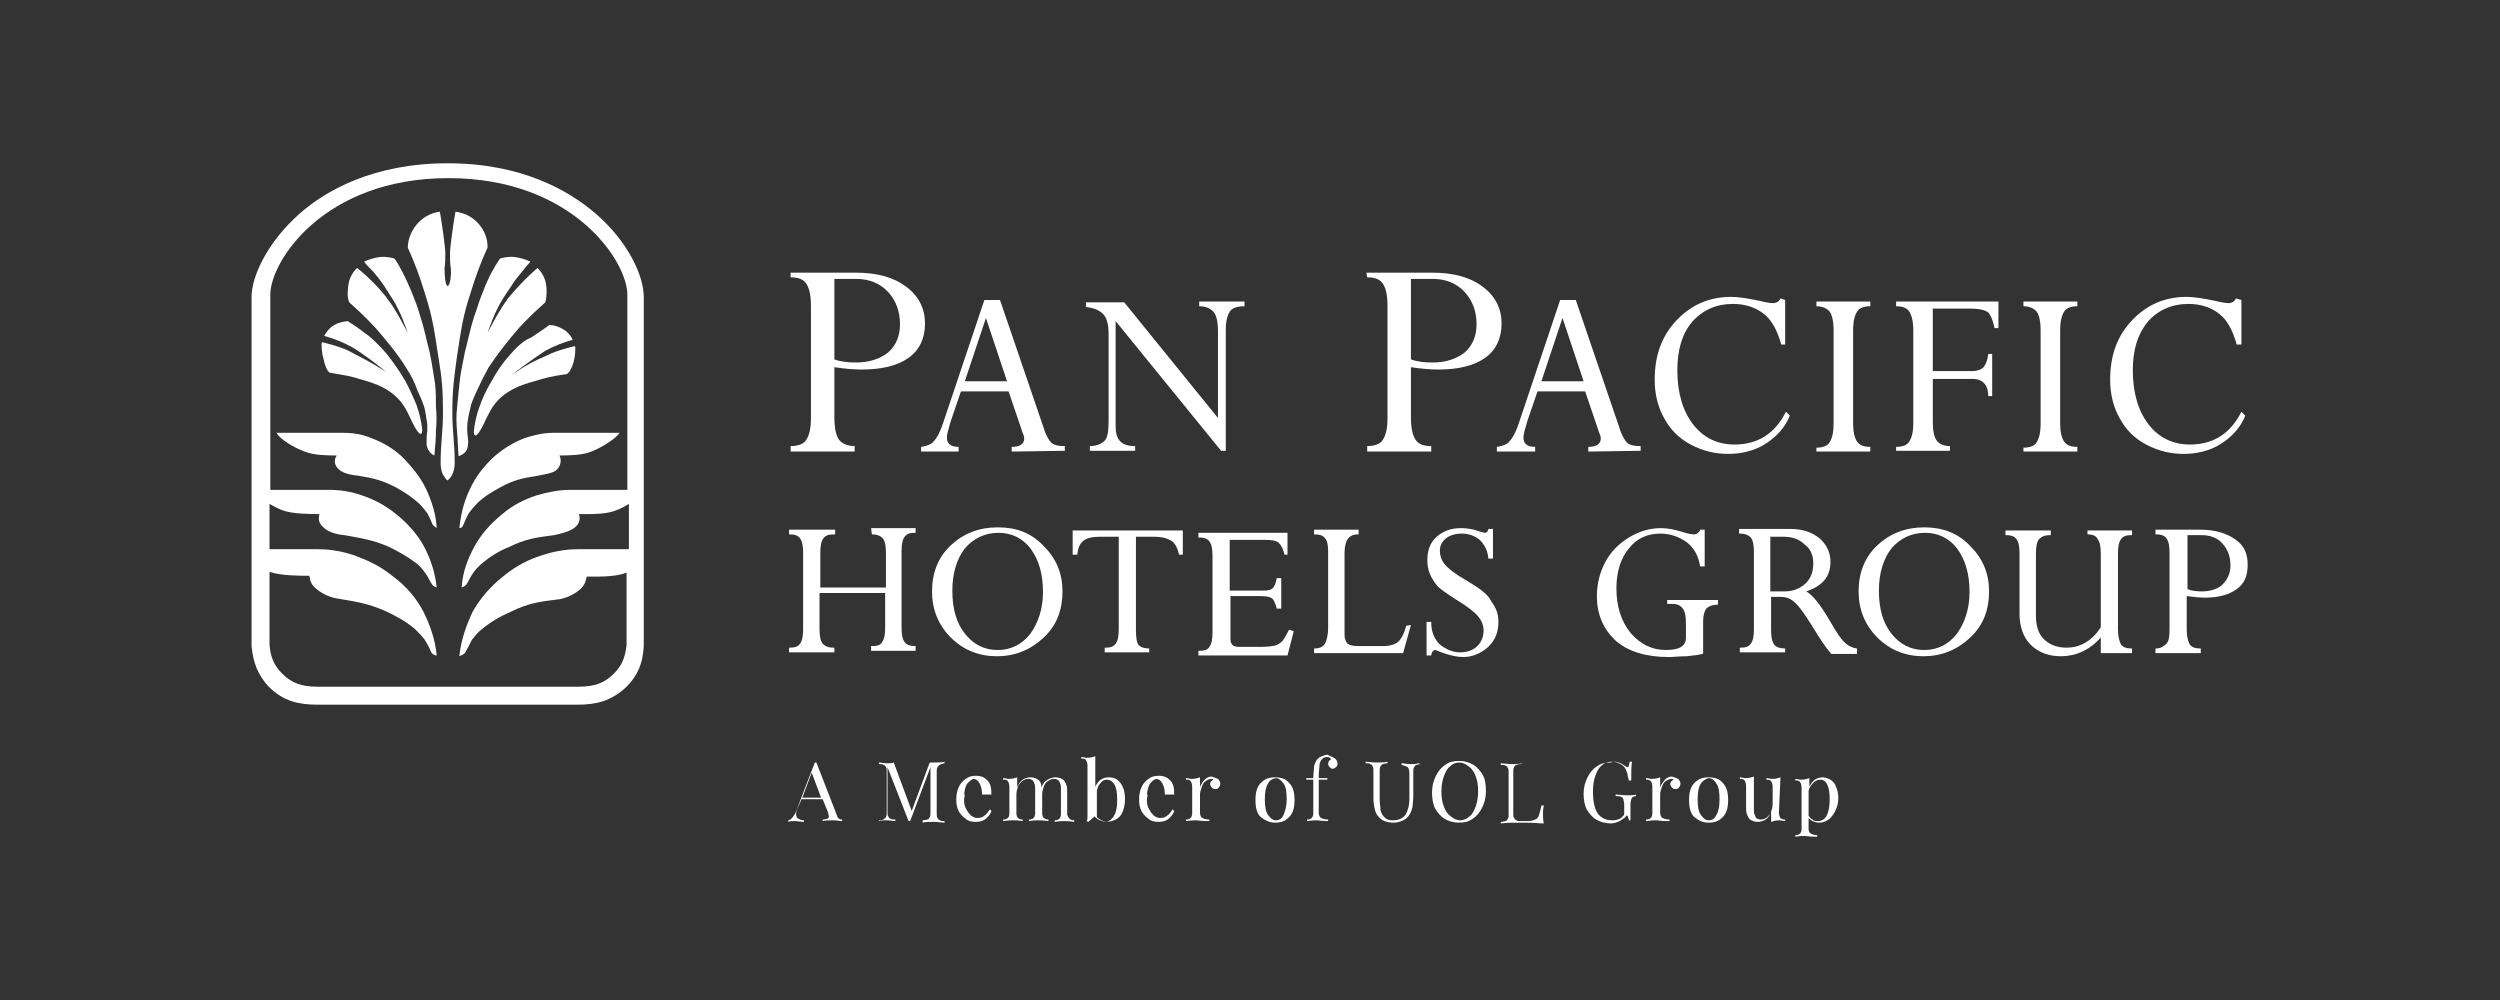 <?xml version="1.0" encoding="utf-8"?>
<!-- Generator: Adobe Illustrator 26.3.1, SVG Export Plug-In . SVG Version: 6.00 Build 0)  -->
<svg version="1.1" id="Master" xmlns="http://www.w3.org/2000/svg" xmlns:xlink="http://www.w3.org/1999/xlink" x="0px" y="0px"
	 viewBox="0 0 320 128" style="enable-background:new 0 0 320 128;" xml:space="preserve">
<rect x="0" y="0" width="320" height="128" fill="#333333" stroke="none"/>
<style type="text/css">
	.st0{fill:#FFFFFF;}
	.st1{fill:none;}
</style>
<g>
	<g>
		<g>
			<path class="st0" d="M60.2,37.6c0.7-2.3,1.3-3.9,2.2-5.9c0.1-2-1.5-4.3-4.1-4.6c-0.2,1-0.7,4.5-0.7,5.3c0,0.5,0,1.5,0.1,1.9
				c0.1,0.9-0.1,2.3-0.4,2.3c-0.3,0-0.4-1.4-0.4-2.3c0.1-0.4,0.1-1.4,0.1-1.9c0-0.8-0.5-4.3-0.7-5.3c-2.5,0.3-4.1,2.6-4.1,4.6
				c0.9,2,1.5,3.6,2.2,5.9c1,3.1,1.2,4.8,1.7,8c0.5,3,0.6,4.4,0.6,7.2c0,2.5-0.3,3.9-0.3,6.5c0,0.5,0.1,1.2,0.4,1.6
				c0.2,0.3,0.3,0.5,0.5,0.6c0.2-0.2,0.4-0.4,0.5-0.6c0.3-0.5,0.4-1.1,0.4-1.6c0-2.7-0.3-4-0.3-6.5c0-2.9,0.2-4.3,0.6-7.2
				C59,42.4,59.2,40.6,60.2,37.6z"/>
			<path class="st0" d="M59.3,67.2c0.2-0.4,0.4-1,0.7-1.5c0.3-0.4,0.7-0.9,1-1.2c0.9-0.9,1.9-1.5,3-2.1c1.8-1,2.9-1.2,4.8-1.5
				c0.9-0.2,2-0.3,2.5-0.8s0.6-1.3,0.3-1.8c1,0,2.9,0,4.1-0.5c1.3-0.5,3.2-1.7,3.6-2.4h-8.5c-1.3,0-2.5,0.3-3.7,0.7
				c-1.3,0.5-2.5,1.2-3.8,2.3c-1.4,1.3-2.4,2.6-3.1,4.1c-0.7,1.4-1.2,3.1-1.4,5.1C59,67.6,59.2,67.5,59.3,67.2z"/>
			<path class="st0" d="M51.4,58.4c-1.2-1.1-2.5-1.8-3.8-2.3c-1.2-0.5-2.3-0.7-3.7-0.7h-8.5c0.4,0.8,2.2,1.9,3.6,2.4
				c1.2,0.5,3.1,0.5,4.1,0.5c-0.4,0.6-0.3,1.3,0.3,1.8c0.5,0.5,1.6,0.7,2.5,0.8c1.9,0.3,3.1,0.6,4.8,1.5c1.1,0.6,2,1.2,3,2.1
				c0.3,0.3,0.7,0.8,1,1.2c0.3,0.5,0.5,1.1,0.7,1.5c0.2,0.2,0.4,0.3,0.5,0.4c-0.1-1.9-0.7-3.6-1.4-5.1
				C53.8,61.1,52.8,59.8,51.4,58.4z"/>
			<path class="st0" d="M55.7,49.2c-0.2-1.3-0.4-2.6-0.7-4.1c-0.4-1.5-0.7-3.1-1.2-4.6c-0.3-1.1-0.7-2.1-1.1-3.1
				c-0.8-1.9-1.5-3.3-2.2-4.3c-0.3-0.1-1.1-0.3-1.9-0.2c-0.7,0.1-1.4,0.3-2,0.6c0.4,0.5,0.8,0.9,1.2,1.3c0.5,0.6,0.9,1.1,1.1,1.4
				c0.3,0.4,0.9,1.4,1.3,2c1.1,1.7,1.8,3.9,2,4.4c-0.7-1.3-1.7-3.2-2.5-4.2c-0.1-0.1-0.2-0.2-0.2-0.3c-1.9-2.4-3.8-3.8-3.8-3.8
				s-0.9,0.8-1.1,2.1c-0.1,0.8-0.2,1.6,0.1,2.3c0.9,0.8,2,1.8,3.3,3.2c1.4,1.6,2.9,3.4,4,5.2c0.6,0.9,1.1,1.9,1.4,2.8
				c0.3,0.7,0.6,1.3,0.8,1.9c0.2,0.5,0.3,1.2,0.4,1.9c0.1,0.4,0.1,1,0.1,1.4c-0.1,0.6-0.1,1.3-0.1,1.8c0.1,0.7,0.5,1.2,1,1.4
				c0.1-1.1,0.2-2.1,0.2-3.2c0.1-1,0.1-2.1,0-3C55.8,51.2,55.8,50.2,55.7,49.2z"/>
			<path class="st0" d="M59.9,56.9c0.1-0.5-0.1-1.3-0.1-1.8c0-0.4,0-1,0.1-1.4c0.1-0.7,0.3-1.4,0.4-1.9c0.2-0.6,0.5-1.3,0.8-1.9
				c0.4-0.9,0.9-1.9,1.4-2.8c1.1-1.7,2.6-3.6,4-5.2c1.3-1.4,2.3-2.3,3.3-3.2c0.2-0.7,0.2-1.6,0.1-2.3c-0.2-1.3-1.1-2.1-1.1-2.1
				s-1.8,1.5-3.7,3.8c-0.1,0.1-0.2,0.2-0.2,0.3c-0.8,1-1.8,2.9-2.5,4.2c0.2-0.5,0.9-2.7,2-4.4c0.4-0.7,1.1-1.6,1.3-2
				c0.2-0.3,0.6-0.8,1.1-1.4c0.4-0.5,0.7-0.9,1.1-1.3c-0.6-0.3-1.3-0.5-2-0.6c-0.8-0.1-1.6,0.1-1.9,0.2c-0.7,1-1.5,2.4-2.2,4.3
				c-0.4,0.9-0.7,2-1.1,3.1c-0.5,1.5-0.8,3.1-1.2,4.6c-0.3,1.5-0.6,2.9-0.7,4.1c-0.1,1-0.2,2-0.3,3c-0.1,0.9-0.1,2,0,3
				s0.1,2,0.2,3.2C59.5,58.1,59.9,57.6,59.9,56.9z"/>
			<path class="st0" d="M42.2,47.7c1,0.2,2,0.3,3.1,0.6s2.4,0.7,3.1,1c1.8,0.8,2.8,1.8,3.5,3c0.3,0.5,0.7,1.4,0.8,1.6
				c0,0,1,2.2,1.3,1.5c0,0,0.1-0.3,0-0.8l0,0c-0.1-0.7-0.3-1.7-0.7-2.8c-0.4-0.9-0.8-1.9-1.4-3c-0.8-1.4-1.7-2.6-2.4-3.5
				c-0.7-0.8-1.7-1.9-2.7-2.6c-0.9-0.7-1.8-1.3-2.3-1.6c-0.7,0.1-1.2,0.2-1.7,0.5c-0.6,0.3-1.1,1-1.3,1.4c1.1,0.3,2.2,0.7,3.5,1.4
				c1.4,0.8,3.6,2.5,4.4,3.2c-2-1.3-3.1-1.8-4.6-2.6c-1.3-0.7-3.6-1.2-3.6-1.2c-0.1,0.3,0,1.5,0.2,2.1
				C41.6,46.9,41.9,47.5,42.2,47.7z"/>
			<path class="st0" d="M65.2,45.5c-0.8,0.9-1.6,2-2.4,3.5c-0.6,1-1.1,2.1-1.4,3c-0.4,1-0.6,2.1-0.7,2.8l0,0c-0.1,0.6,0,0.8,0,0.8
				c0.3,0.7,1.3-1.5,1.3-1.5c0.1-0.3,0.6-1.2,0.8-1.6c0.7-1.2,1.7-2.2,3.5-3c0.7-0.3,2-0.7,3.1-1s2.2-0.5,3.1-0.6
				c0.4-0.2,0.7-0.8,0.9-1.5c0.2-0.6,0.3-1.8,0.2-2.1c0,0-2.3,0.5-3.6,1.2c-1.6,0.7-2.7,1.2-4.6,2.6c0.8-0.7,3-2.3,4.4-3.2
				c1.3-0.7,2.4-1.1,3.5-1.4c-0.2-0.5-0.7-1.1-1.3-1.4c-0.5-0.3-1.1-0.5-1.7-0.5c-0.5,0.4-1.4,1-2.3,1.6
				C66.9,43.6,65.9,44.7,65.2,45.5z"/>
			<path class="st0" d="M76.2,27.3c-3.4-2.9-9.4-6.4-18.9-6.4s-15.6,3.5-18.9,6.4c-4.2,3.7-6.2,8.1-6.2,10.7v44.6v0.1
				c0.2,2.1,0.8,3.7,2.2,5.2c1.9,1.9,3.9,2.3,6.3,2.3h33.2c2.3,0,4.3-0.4,6.3-2.3c1.4-1.4,2.1-3,2.2-5.2v-0.1V38
				C82.4,35.4,80.5,31,76.2,27.3z M78.6,86.2c-1.2,1.2-2.4,1.7-4.6,1.7H40.7c-2.2,0-3.4-0.5-4.6-1.7c-1-1-1.5-2.1-1.6-3.7v-9.3
				c1.5,0.5,3.9,0.5,5.1,0.5c0.1,0.6,0.2,1.1,0.8,1.6c0.7,0.6,1.6,1.1,2.7,1.3c2.4,0.4,3.9,0.6,6.2,1.6c1.3,0.6,2.6,1.3,3.8,2.3
				c0.4,0.4,0.9,0.9,1.2,1.3c0.4,0.6,0.7,1.2,0.9,1.7c0.2,0.3,0.5,0.4,0.7,0.4c-0.2-2.1-0.9-4-1.7-5.6c-0.9-1.7-2.1-3.2-4-4.6
				c-1.6-1.3-3.2-2-4.8-2.6c-1.5-0.5-3-0.8-4.7-0.8h-6.2v-5.8c0.5,0.3,1.1,0.6,1.6,0.8c1.3,0.5,3.7,0.5,4.8,0.5
				c-0.2,0.6-0.1,1.2,0.5,1.7c0.6,0.6,1.6,0.9,2.7,1c2.2,0.4,3.6,0.6,5.7,1.5c1.2,0.6,2.3,1.2,3.5,2.1c0.4,0.3,0.8,0.8,1.1,1.2
				c0.4,0.5,0.6,1.1,0.9,1.5c0.2,0.3,0.4,0.3,0.6,0.4c-0.2-1.9-0.8-3.7-1.6-5.2s-2-2.9-3.6-4.2c-1.5-1.2-2.9-1.9-4.4-2.4
				c-1.4-0.5-2.8-0.7-4.3-0.7h-7.4v-25c0-4.2,6.8-14.9,22.8-14.9s22.9,10.7,22.9,14.9v25H73c-1.5,0-2.9,0.3-4.3,0.7
				c-1.5,0.5-3,1.2-4.4,2.4c-1.6,1.3-2.8,2.7-3.6,4.2s-1.5,3.2-1.6,5.2c0.2-0.1,0.5-0.2,0.6-0.4c0.3-0.4,0.5-1,0.9-1.5
				c0.3-0.5,0.8-0.9,1.1-1.2c1.1-0.9,2.2-1.6,3.5-2.1c2-1,3.4-1.2,5.7-1.5c1-0.2,2.1-0.5,2.7-1s0.7-1.1,0.5-1.7
				c1.1,0,3.5,0.1,4.8-0.5c0.6-0.2,1.1-0.5,1.6-0.8v5.8H74c-1.7,0-3.2,0.3-4.7,0.8c-1.6,0.5-3.2,1.3-4.8,2.6c-1.8,1.4-3.1,3-4,4.6
				C59.7,80,59,81.9,58.8,84c0.2-0.1,0.5-0.2,0.7-0.4c0.3-0.5,0.6-1.1,0.9-1.7c0.4-0.5,0.8-1,1.2-1.3c1.2-1,2.4-1.7,3.8-2.3
				c2.2-1.1,3.7-1.3,6.2-1.6c1.1-0.2,2-0.7,2.7-1.3c0.6-0.6,0.7-1.1,0.8-1.6c1.2,0,3.6,0.1,5.1-0.5v9.3C80,84.2,79.6,85.2,78.6,86.2
				z"/>
		</g>
		<g>
			<g>
				<path class="st0" d="M101.1,34.9h8.4c2.8,0,4.9,0.6,6.5,1.8s2.4,2.8,2.4,4.7s-0.7,3.4-2.1,4.4s-3.4,1.5-6,1.5
					c-1,0-2.2-0.1-3.5-0.3v6.4c0,1.4,0.2,2.3,0.6,2.9c0.4,0.5,1.1,0.8,2,0.8v0.7h-8.2v-0.7c1,0,1.7-0.3,2-0.8
					c0.4-0.6,0.6-1.5,0.6-2.8V39.2c0-1.4-0.2-2.3-0.6-2.9c-0.4-0.6-1.1-0.8-2-0.8v-0.6H101.1z M109.6,35.7h-2.8V46
					c0.8,0.3,1.7,0.4,2.8,0.4c1.7,0,3.1-0.5,4.1-1.3c1-0.9,1.5-2.1,1.5-3.6c0-1.6-0.5-3-1.5-4.1C112.7,36.3,111.3,35.7,109.6,35.7"
					/>
				<path class="st0" d="M129.5,57.8v-0.6c1.1,0,1.6-0.4,1.6-1.1c0-0.2-0.1-0.5-0.2-0.7l-1.8-5.3H123l-1.3,3.8
					c-0.3,1-0.5,1.7-0.5,2.1c0,0.8,0.5,1.2,1.5,1.2v0.6h-4.8v-0.6c0.7-0.1,1.3-0.3,1.6-0.7c0.4-0.4,0.8-1.1,1.2-2.3l5.3-15.8h2
					l5.6,16.4c0.3,1,0.7,1.6,1,1.9c0.4,0.3,0.9,0.4,1.7,0.4v0.6L129.5,57.8L129.5,57.8z M123.5,48.8h5.4l-2.7-8.1L123.5,48.8z"/>
				<path class="st0" d="M153.5,39.2v-0.6h5.8v0.6c-0.9,0-1.6,0.2-1.9,0.7s-0.5,1.2-0.5,2.3v15.5h-0.6l-13.5-16.6v13.4
					c0,1,0.2,1.6,0.6,2c0.4,0.4,1,0.6,1.9,0.6v0.6h-5.8v-0.6c0.9,0,1.5-0.3,1.9-0.7s0.5-1.3,0.5-2.6v-11c0-1.2-0.2-2.1-0.7-2.6
					s-1.2-0.8-2.2-0.9v-0.6h4.9l12,14.8V42.4c0-1.2-0.2-2-0.5-2.4C155,39.5,154.4,39.2,153.5,39.2"/>
				<path class="st0" d="M174.9,34.9h8.4c2.8,0,4.9,0.6,6.5,1.8s2.4,2.8,2.4,4.7s-0.7,3.4-2.1,4.4s-3.4,1.5-6,1.5
					c-1,0-2.2-0.1-3.5-0.3v6.4c0,1.4,0.2,2.3,0.6,2.9s1.1,0.8,2,0.8v0.7H175v-0.7c1,0,1.7-0.3,2-0.8c0.4-0.6,0.6-1.5,0.6-2.8V39.2
					c0-1.4-0.2-2.3-0.6-2.9c-0.4-0.6-1.1-0.8-2-0.8L174.9,34.9L174.9,34.9z M183.4,35.7h-2.8V46c0.8,0.3,1.7,0.4,2.8,0.4
					c1.7,0,3.1-0.5,4.1-1.3c1-0.9,1.5-2.1,1.5-3.6c0-1.6-0.5-3-1.5-4.1C186.5,36.3,185.1,35.7,183.4,35.7"/>
				<path class="st0" d="M203.3,57.8v-0.6c1.1,0,1.6-0.4,1.6-1.1c0-0.2-0.1-0.5-0.2-0.7l-1.8-5.3h-6.1l-1.3,3.8
					c-0.3,1-0.5,1.7-0.5,2.1c0,0.8,0.5,1.2,1.5,1.2v0.6h-4.9v-0.6c0.7-0.1,1.3-0.3,1.6-0.7c0.4-0.4,0.8-1.1,1.2-2.3l5.3-15.8h2
					l5.6,16.4c0.3,1,0.7,1.6,1,1.9c0.4,0.3,0.9,0.4,1.7,0.4v0.6L203.3,57.8L203.3,57.8z M197.3,48.8h5.4l-2.7-8.1L197.3,48.8z"/>
				<path class="st0" d="M228.5,38.4v5.7H228c-0.5-1.8-1.2-3.1-2.2-3.9c-1-0.8-2.3-1.3-4-1.3c-2.1,0-3.9,0.8-5.2,2.3
					s-1.9,3.6-1.9,6.2c0,2.9,0.7,5.2,2,6.9s3.1,2.6,5.3,2.6c3,0,5.2-1.4,6.6-4.2l0.5,0.5c-0.6,1.5-1.7,2.7-3.1,3.6
					c-1.4,0.9-3.1,1.3-4.8,1.3s-3.3-0.4-4.8-1.2s-2.6-1.9-3.4-3.4c-0.8-1.4-1.2-3.1-1.2-4.9c0-3.1,0.9-5.6,2.8-7.6c1.9-2,4.2-3,7-3
					c1,0,2.1,0.2,3.6,0.5c0.8,0.2,1.4,0.3,1.7,0.3c0.5,0,0.8-0.2,1-0.6L228.5,38.4L228.5,38.4z"/>
				<path class="st0" d="M239.4,38.6v0.6c-0.8,0-1.4,0.2-1.7,0.7s-0.5,1.2-0.5,2.4v11.9c0,1.1,0.2,1.9,0.5,2.3
					c0.3,0.5,0.9,0.7,1.7,0.7v0.6h-6.9v-0.5c0.8,0,1.4-0.2,1.7-0.7s0.5-1.2,0.5-2.4V42.3c0-1.2-0.2-2-0.5-2.4s-0.9-0.7-1.7-0.7v-0.6
					H239.4L239.4,38.6z"/>
				<path class="st0" d="M252.5,48.5h-5.1v5.6c0,1.1,0.2,1.9,0.5,2.3c0.3,0.4,0.9,0.7,1.7,0.7v0.6h-6.9v-0.5c0.8,0,1.4-0.2,1.7-0.7
					s0.5-1.2,0.5-2.3V42.3c0-1.2-0.2-1.9-0.5-2.4s-0.9-0.7-1.7-0.7v-0.6h13.1V42h-0.5c-0.2-1-0.5-1.7-0.8-2
					c-0.4-0.3-1.1-0.5-2.3-0.5h-4.8v8h5c0.7,0,1.2-0.2,1.5-0.5c0.3-0.4,0.5-0.9,0.6-1.7h0.5v5.4h-0.5
					C254.5,49.3,253.8,48.5,252.5,48.5"/>
				<path class="st0" d="M265.9,38.6v0.6c-0.8,0-1.4,0.2-1.7,0.7c-0.3,0.5-0.5,1.2-0.5,2.4v11.9c0,1.1,0.2,1.9,0.5,2.3
					c0.3,0.5,0.9,0.7,1.7,0.7v0.6H259v-0.5c0.8,0,1.4-0.2,1.7-0.7c0.3-0.5,0.5-1.2,0.5-2.4V42.3c0-1.2-0.2-2-0.5-2.4
					s-0.9-0.7-1.7-0.7v-0.6H265.9L265.9,38.6z"/>
				<path class="st0" d="M286.9,38.4v5.7h-0.6c-0.5-1.8-1.2-3.1-2.2-3.9s-2.3-1.3-4-1.3c-2.1,0-3.9,0.8-5.2,2.3
					c-1.3,1.6-1.9,3.6-1.9,6.2c0,2.9,0.7,5.2,2,6.9s3.1,2.6,5.3,2.6c3,0,5.2-1.4,6.6-4.2l0.5,0.5c-0.6,1.5-1.7,2.7-3.1,3.6
					s-3.1,1.3-4.8,1.3c-1.7,0-3.3-0.4-4.8-1.2s-2.6-1.9-3.4-3.4c-0.8-1.4-1.2-3.1-1.2-4.9c0-3.1,0.9-5.6,2.8-7.6s4.2-3,7-3
					c1,0,2.1,0.2,3.6,0.5c0.8,0.2,1.4,0.3,1.7,0.3c0.5,0,0.8-0.2,1-0.6L286.9,38.4L286.9,38.4z"/>
			</g>
			<g>
				<path class="st0" d="M111.6,68.4L111.6,68.4c0.7,0,1.1,0.2,1.4,0.5c0.3,0.4,0.4,1,0.4,1.9v4.4H105v-4.4c0-0.9,0.1-1.5,0.4-1.9
					s0.7-0.5,1.4-0.5h0.1v-0.6H101v0.6h0.1c0.7,0,1.1,0.2,1.3,0.5c0.3,0.4,0.4,1,0.4,1.9v9.7c0,0.9-0.1,1.5-0.4,1.9
					s-0.7,0.5-1.3,0.5H101v0.6h5.8v-0.6h-0.1c-0.7,0-1.1-0.2-1.4-0.5c-0.3-0.4-0.4-1-0.4-1.9v-4.6h8.4v4.4c0,0.9-0.1,1.5-0.4,1.9
					c-0.2,0.4-0.7,0.5-1.3,0.5h-0.1v0.6h5.7v-0.6h-0.1c-0.6,0-1.1-0.2-1.3-0.5c-0.3-0.4-0.4-1-0.4-1.9v-9.7c0-0.9,0.1-1.5,0.4-1.9
					s0.7-0.5,1.3-0.5h0.1v-0.6h-5.7L111.6,68.4L111.6,68.4z"/>
				<path class="st0" d="M127.7,67.5c-2.4,0-4.4,0.8-6,2.3s-2.4,3.5-2.4,5.9c0,2.3,0.8,4.3,2.4,5.9s3.6,2.4,5.9,2.4
					c2.3,0,4.3-0.8,6-2.4s2.4-3.6,2.4-5.9s-0.8-4.2-2.4-5.8C132,68.2,130.1,67.5,127.7,67.5z M133.5,75.8c0,2.1-0.6,3.9-1.6,5.3
					c-1.1,1.4-2.5,2.1-4.2,2.1s-3.1-0.7-4.2-2.1s-1.6-3.2-1.6-5.5s0.6-4.1,1.6-5.4c1.1-1.3,2.6-2,4.3-2c1.7,0,3.1,0.7,4.1,2
					C133,71.7,133.5,73.5,133.5,75.8z"/>
				<path class="st0" d="M137.3,71h0.6v-0.1c0.1-0.8,0.3-1.3,0.8-1.7c0.5-0.4,1.3-0.5,2.3-0.5h2.2v11.8c0,0.9-0.1,1.5-0.4,1.9
					s-0.7,0.5-1.3,0.5h-0.1v0.6h5.7V83H147c-0.6,0-1.1-0.2-1.3-0.5s-0.3-0.9-0.3-1.8v-12h2.3c1,0,1.7,0.2,2.2,0.5s0.8,0.9,1,1.7V71
					h0.5v-3.1h-14.1L137.3,71L137.3,71z"/>
				<path class="st0" d="M165,80.6c-0.3,0.6-0.6,1.1-0.8,1.4c-0.3,0.3-0.6,0.5-0.9,0.6s-1,0.2-2,0.2h-2.7c-0.4,0-0.7-0.1-0.8-0.2
					c-0.2-0.2-0.3-0.4-0.3-0.8v-5.5h3.8c0.8,0,1.3,0.1,1.5,0.3c0.3,0.2,0.4,0.6,0.6,1.2v0.1h0.6V74h-0.6v0.1c-0.1,0.6-0.3,1-0.5,1.2
					s-0.6,0.3-1.2,0.3h-4.3v-6.5h4.4c1,0,1.6,0.1,1.9,0.4c0.3,0.3,0.5,0.7,0.7,1.4V71h0.4v-2.8h-11.4v0.6h0.1c0.7,0,1.1,0.2,1.3,0.5
					c0.3,0.4,0.4,1,0.4,1.9v9.7c0,0.9-0.1,1.5-0.4,1.9c-0.2,0.4-0.7,0.5-1.3,0.5h-0.1v0.6h11.4l0.8-3.1L165,80.6L165,80.6z"/>
				<path class="st0" d="M180,80.1c-0.3,1.1-0.7,1.8-1.1,2.1c-0.4,0.3-1,0.5-1.9,0.5h-3.1c-0.7,0-1.1-0.1-1.4-0.3
					c-0.2-0.2-0.4-0.6-0.4-1.1V70.8c0-0.9,0.2-1.5,0.4-1.8c0.3-0.4,0.7-0.6,1.3-0.6h0.1v-0.6h-5.7v0.6h0.1c0.7,0,1.1,0.2,1.3,0.5
					c0.3,0.3,0.4,0.9,0.4,1.7v9.8c0,0.9-0.2,1.6-0.4,2c-0.3,0.4-0.7,0.6-1.3,0.6h-0.1v0.6h11.4l1-3.6L180,80.1L180,80.1z"/>
				<path class="st0" d="M187.7,74.3c-1.4-0.8-2.3-1.5-2.8-2.1c-0.4-0.5-0.6-1.1-0.6-1.7c0-0.7,0.3-1.2,0.8-1.6s1.2-0.6,2-0.6
					c0.9,0,1.7,0.3,2.3,0.8c0.6,0.6,1,1.3,1.1,2.3v0.1h0.6v-3.8h-0.6v0.1c-0.1,0.2-0.1,0.3-0.2,0.3c-0.1,0.1-0.1,0.1-0.2,0.1
					c-0.2,0-0.4-0.1-0.8-0.2c-0.8-0.3-1.6-0.4-2.3-0.4c-1.3,0-2.3,0.4-3.1,1.1s-1.2,1.7-1.2,3c0,0.6,0.1,1.2,0.3,1.7s0.5,1,0.9,1.5
					s1.2,1,2.4,1.8c1.5,0.9,2.4,1.6,2.9,2.2s0.7,1.2,0.7,1.8c0,0.8-0.3,1.5-0.8,2s-1.3,0.8-2.2,0.8c-1,0-1.8-0.4-2.6-1
					c-0.7-0.7-1.1-1.6-1.1-2.8v-0.1h-0.6v4.3h0.6v-0.1c0.1-0.4,0.3-0.6,0.5-0.6c0.1,0,0.3,0.1,0.8,0.3c1.1,0.4,2,0.6,2.8,0.6
					c1.2,0,2.3-0.5,3.2-1.3c0.9-0.9,1.3-1.9,1.3-3.2c0-1-0.3-1.8-0.9-2.6C190.5,76.1,189.4,75.3,187.7,74.3z"/>
				<path class="st0" d="M213.4,77.3h0.7c0.6,0,1,0.2,1.3,0.6s0.4,1,0.4,2v1.7c0,1.1-0.8,1.6-2.6,1.6s-3.3-0.8-4.5-2.2
					c-1.2-1.5-1.8-3.4-1.8-5.7c0-2,0.5-3.8,1.6-5.1c1-1.3,2.4-1.9,4-1.9c1.3,0,2.4,0.4,3.4,1.1c1,0.8,1.5,1.8,1.7,3v0.1h0.6v-4.7
					h-0.6v0.1c-0.2,0.3-0.4,0.5-0.8,0.5c-0.3,0-0.8-0.1-1.4-0.3c-1-0.3-1.9-0.5-2.8-0.5c-1.4,0-2.8,0.4-4.1,1.2
					c-1.3,0.8-2.3,1.8-3,3.1c-0.7,1.3-1.1,2.8-1.1,4.4c0,2.3,0.8,4.2,2.4,5.7c1.6,1.4,3.9,2.1,6.8,2.1c0.6,0,1.3-0.1,2.3-0.1
					c1-0.1,1.7-0.2,2-0.3h0.1v-4.2c0-0.8,0.2-1.3,0.4-1.6c0.3-0.3,0.8-0.5,1.4-0.5h0.1v-0.6h-6.5L213.4,77.3L213.4,77.3z"/>
				<path class="st0" d="M236.2,82.3c-0.5-0.4-1.1-1.3-1.9-2.7c-0.7-1.2-1.3-2.1-1.8-2.7c-0.4-0.5-0.8-0.9-1.3-1.2
					c2.1-0.7,3.1-1.9,3.1-3.8c0-1.2-0.5-2.2-1.4-3c-1-0.8-2.2-1.2-3.8-1.2h-6.5v0.6h0.1c0.7,0,1.1,0.2,1.4,0.5
					c0.3,0.4,0.4,1,0.4,1.9v9.8c0,0.9-0.1,1.5-0.4,1.9c-0.3,0.4-0.7,0.5-1.3,0.5h-0.1v0.6h5.8V83h-0.1c-0.6,0-1.1-0.2-1.3-0.5
					c-0.3-0.4-0.4-1-0.4-1.9v-4.2h1.2c0.7,0,1.3,0.2,1.8,0.7c0.6,0.5,1.3,1.5,2.3,3.1c0.9,1.5,1.7,2.7,2.4,3.5l0,0h3.3V83h-0.1
					C237.1,82.9,236.6,82.7,236.2,82.3z M232.1,72.1c0,1.1-0.3,1.9-1,2.6c-0.7,0.6-1.5,1-2.7,1h-1.8v-7h1.6c1.2,0,2.1,0.3,2.8,1
					C231.7,70.2,232.1,71,232.1,72.1z"/>
				<path class="st0" d="M246.3,67.5c-2.4,0-4.4,0.8-6,2.3s-2.4,3.5-2.4,5.9c0,2.3,0.8,4.3,2.4,5.9c1.6,1.6,3.6,2.4,5.9,2.4
					c2.3,0,4.3-0.8,6-2.4s2.4-3.6,2.4-5.9s-0.8-4.2-2.4-5.8C250.6,68.2,248.6,67.5,246.3,67.5z M252.1,75.8c0,2.1-0.6,3.9-1.6,5.3
					c-1.1,1.4-2.5,2.1-4.2,2.1s-3.1-0.7-4.2-2.1c-1.1-1.4-1.6-3.2-1.6-5.5s0.6-4.1,1.6-5.4c1.1-1.3,2.6-2,4.3-2s3.1,0.7,4.1,2
					C251.6,71.7,252.1,73.5,252.1,75.8z"/>
				<path class="st0" d="M267.2,68.4L267.2,68.4c0.7,0,1.1,0.2,1.3,0.6c0.3,0.4,0.4,1,0.4,1.9v9.4c-1.1,1.7-2.6,2.6-4.4,2.6
					c-1.2,0-2.2-0.4-2.9-1.1c-0.7-0.7-1-1.7-1-3v-7.9c0-0.9,0.1-1.5,0.4-1.9c0.3-0.3,0.7-0.5,1.4-0.5h0.1v-0.6h-5.8v0.6h0.1
					c0.7,0,1.1,0.2,1.3,0.5c0.3,0.4,0.4,1,0.4,1.9v7.7c0,1.6,0.5,3,1.4,3.9c1,1,2.3,1.5,3.9,1.5c1.9,0,3.7-0.8,5.1-2.4v2h4V83h-0.1
					c-0.7,0-1.1-0.2-1.3-0.5s-0.4-1-0.4-1.9v-9.7c0-0.9,0.1-1.5,0.4-1.9s0.7-0.5,1.3-0.5h0.1v-0.6h-5.7L267.2,68.4L267.2,68.4z"/>
				<path class="st0" d="M286.2,69.1c-1.1-0.8-2.6-1.3-4.5-1.3h-5.8v0.6h0.1c0.7,0,1.1,0.2,1.3,0.5c0.3,0.4,0.4,1,0.4,1.9v9.8
					c0,0.9-0.1,1.5-0.4,1.8S276.6,83,276,83h-0.1v0.6h5.8V83h-0.1c-0.7,0-1.1-0.2-1.3-0.5s-0.4-1-0.4-1.9v-4.3
					c0.9,0.1,1.6,0.2,2.3,0.2c1.8,0,3.2-0.4,4.1-1.1c1-0.7,1.4-1.7,1.4-3.1S287.3,69.9,286.2,69.1z M285.5,72.4c0,1-0.4,1.8-1,2.4
					s-1.6,0.9-2.7,0.9c-0.7,0-1.4-0.1-1.8-0.3v-6.9h1.8c1.2,0,2.1,0.4,2.7,1.1C285.2,70.4,285.5,71.3,285.5,72.4z"/>
			</g>
		</g>
	</g>
	<g>
		<path class="st0" d="M107.8,104.9v0.2c-0.3,0-0.7-0.1-1.1-0.1c-0.6,0-1.1,0-1.4,0.1v-0.2c0.3,0,0.5-0.1,0.6-0.1s0.2-0.2,0.2-0.3
			c0-0.1-0.1-0.3-0.1-0.5l-0.7-1.7h-2.7l-0.5,1.1c-0.2,0.4-0.2,0.7-0.2,0.9c0,0.2,0.1,0.4,0.3,0.5c0.2,0.1,0.4,0.2,0.7,0.2v0.2
			c-0.4,0-0.8-0.1-1.2-0.1c-0.3,0-0.6,0-0.8,0.1V105c0.4-0.1,0.6-0.4,0.9-0.9l2.5-6.5h0.2l2.6,6.7
			C107.2,104.7,107.4,104.9,107.8,104.9z M105.1,102.1l-1.2-3.2l-1.2,3.2H105.1z"/>
		<path class="st0" d="M120.3,97.9c-0.1,0.1-0.2,0.1-0.3,0.3c-0.1,0.2-0.1,0.3-0.1,0.6v5.3c0,0.3,0,0.5,0.1,0.6s0.1,0.2,0.3,0.3
			c0.2,0.1,0.3,0.1,0.6,0.1v0.2c-0.3,0-0.8-0.1-1.4-0.1s-1.1,0-1.4,0.1V105c0.3,0,0.5-0.1,0.6-0.1s0.2-0.1,0.3-0.3
			c0.1-0.1,0.1-0.3,0.1-0.6v-5.8l-2.6,6.9h-0.2l-2.7-6.9v5.7c0,0.3,0,0.5,0.1,0.6c0.1,0.2,0.2,0.3,0.3,0.3c0.1,0.1,0.4,0.1,0.6,0.1
			v0.2c-0.3,0-0.6-0.1-1.1-0.1c-0.4,0-0.8,0-1,0.1V105c0.3,0,0.5-0.1,0.6-0.1c0.1-0.1,0.2-0.2,0.3-0.3c0.1-0.2,0.1-0.4,0.1-0.6v-5.2
			c0-0.3,0-0.5-0.1-0.6c-0.1-0.2-0.1-0.2-0.3-0.3c-0.2-0.1-0.3-0.1-0.6-0.1v-0.2c0.3,0,0.6,0.1,1,0.1s0.7,0,0.9-0.1l2.3,6.2l2.3-6.2
			h0.5c0.6,0,1,0,1.4-0.1v0.2C120.6,97.8,120.4,97.8,120.3,97.9z"/>
		<path class="st0" d="M126.9,103.8c-0.1,0.4-0.4,0.7-0.7,1c-0.4,0.3-0.8,0.4-1.3,0.4s-1-0.1-1.3-0.4c-0.4-0.3-0.7-0.6-0.9-1
			c-0.2-0.4-0.3-0.9-0.3-1.4c0-0.6,0.1-1.2,0.3-1.6c0.2-0.5,0.5-0.8,0.9-1.1c0.4-0.3,0.8-0.4,1.3-0.4c0.7,0,1.1,0.2,1.5,0.6
			s0.5,1,0.5,1.8h-3.4c0,0.2-0.1,0.4-0.1,0.7c0,0.5,0.1,0.9,0.3,1.2c0.2,0.4,0.4,0.6,0.6,0.8c0.3,0.2,0.5,0.3,0.8,0.3
			c0.4,0,0.7-0.1,0.9-0.3c0.3-0.2,0.5-0.5,0.7-0.8L126.9,103.8z M123.9,100.2c-0.3,0.3-0.4,0.8-0.5,1.5h2.3c0-0.6-0.1-1-0.3-1.4
			c-0.2-0.4-0.5-0.6-0.8-0.6C124.5,99.7,124.2,99.9,123.9,100.2z"/>
		<path class="st0" d="M136.9,104.8c0.1,0.1,0.3,0.2,0.6,0.2v0.2c-0.7-0.1-1.1-0.1-1.3-0.1s-0.6,0-1.2,0.1V105
			c0.3,0,0.5-0.1,0.6-0.2s0.2-0.3,0.2-0.6V101c0-0.3,0-0.5-0.1-0.7s-0.1-0.3-0.2-0.4c-0.1-0.1-0.3-0.2-0.6-0.2s-0.5,0.1-0.8,0.3
			c-0.3,0.2-0.4,0.4-0.5,0.7c-0.1,0.3-0.2,0.6-0.2,1v2.4c0,0.3,0.1,0.5,0.2,0.6c0.2,0.1,0.3,0.2,0.6,0.2v0.2
			c-0.7-0.1-1.1-0.1-1.3-0.1s-0.6,0-1.2,0.1v-0.2c0.3,0,0.5-0.1,0.6-0.2s0.2-0.3,0.2-0.6V101c0-0.3,0-0.5-0.1-0.7s-0.1-0.3-0.2-0.4
			s-0.3-0.2-0.6-0.2s-0.5,0.1-0.8,0.3c-0.2,0.2-0.4,0.4-0.5,0.7c-0.1,0.3-0.2,0.6-0.2,1v2.4c0,0.3,0.1,0.5,0.2,0.6
			c0.1,0.1,0.3,0.2,0.6,0.2v0.2c-0.6-0.1-1-0.1-1.2-0.1s-0.6,0-1.3,0.1v-0.2c0.3,0,0.5-0.1,0.6-0.2s0.2-0.3,0.2-0.6v-3.4
			c0-0.3-0.1-0.6-0.2-0.7c-0.1-0.2-0.3-0.2-0.6-0.2v-0.2c0.3,0,0.5,0.1,0.7,0.1c0.5,0,0.8-0.1,1.1-0.2v1.3c0.2-0.5,0.4-0.8,0.7-1
			s0.7-0.3,1-0.3c0.5,0,0.9,0.2,1.1,0.4c0.2,0.2,0.3,0.5,0.3,0.9c0.2-0.5,0.4-0.8,0.8-1c0.3-0.2,0.7-0.3,1-0.3
			c0.5,0,0.9,0.2,1.1,0.4c0.1,0.2,0.2,0.3,0.3,0.6c0.1,0.2,0.1,0.5,0.1,0.9v2.9C136.7,104.5,136.8,104.7,136.9,104.8z"/>
		<path class="st0" d="M143.4,100.2c0.4,0.5,0.6,1.2,0.6,2.1c0,0.6-0.1,1.1-0.3,1.6s-0.5,0.8-0.9,1s-0.8,0.3-1.2,0.3
			c-0.3,0-0.5-0.1-0.8-0.2s-0.5-0.3-0.7-0.5l-0.8,0.7l-0.2-0.1c0.1-0.2,0.1-0.4,0.1-0.6V98c0-0.3-0.1-0.6-0.2-0.7
			c-0.1-0.2-0.3-0.2-0.6-0.2v-0.2c0.3,0,0.5,0.1,0.7,0.1c0.5,0,0.8-0.1,1.1-0.2v3.9c0.2-0.4,0.4-0.7,0.7-0.9c0.3-0.2,0.6-0.3,1-0.3
			C142.6,99.5,143,99.7,143.4,100.2z M142.6,104.4c0.3-0.5,0.4-1.1,0.4-2s-0.1-1.5-0.3-1.9s-0.6-0.7-1-0.7c-0.3,0-0.6,0.1-0.8,0.4
			c-0.3,0.3-0.4,0.6-0.5,1v3.4c0.2,0.2,0.4,0.3,0.6,0.4c0.2,0.1,0.5,0.2,0.7,0.2C142,105.1,142.4,104.8,142.6,104.4z"/>
		<path class="st0" d="M150.3,103.8c-0.1,0.4-0.4,0.7-0.7,1c-0.4,0.3-0.8,0.4-1.3,0.4s-1-0.1-1.3-0.4c-0.4-0.3-0.7-0.6-0.9-1
			s-0.3-0.9-0.3-1.4c0-0.6,0.1-1.2,0.3-1.6c0.2-0.5,0.5-0.8,0.9-1.1c0.4-0.3,0.8-0.4,1.3-0.4c0.7,0,1.1,0.2,1.5,0.6s0.5,1,0.5,1.8
			h-3.4c0,0.2-0.1,0.4-0.1,0.7c0,0.5,0.1,0.9,0.3,1.2c0.2,0.4,0.4,0.6,0.6,0.8c0.3,0.2,0.5,0.3,0.8,0.3c0.4,0,0.7-0.1,0.9-0.3
			c0.3-0.2,0.5-0.5,0.7-0.8L150.3,103.8z M147.3,100.2c-0.3,0.3-0.4,0.8-0.5,1.5h2.3c0-0.6-0.1-1-0.3-1.4s-0.5-0.6-0.8-0.6
			C147.9,99.7,147.5,99.9,147.3,100.2z"/>
		<path class="st0" d="M155.9,99.7c0.2,0.2,0.3,0.4,0.3,0.6s-0.1,0.4-0.2,0.5c-0.1,0.2-0.3,0.2-0.5,0.2s-0.3-0.1-0.4-0.2
			c-0.1-0.1-0.2-0.3-0.2-0.4c0-0.3,0.1-0.4,0.4-0.6c-0.1-0.1-0.1-0.1-0.2-0.1c-0.3,0-0.5,0.1-0.8,0.3c-0.3,0.2-0.4,0.5-0.5,0.8
			s-0.2,0.6-0.2,0.9v2.3c0,0.3,0.1,0.6,0.3,0.7s0.5,0.2,0.9,0.2v0.2h-0.3c-0.7,0-1.2-0.1-1.4-0.1s-0.6,0-1.3,0.1v-0.2
			c0.3,0,0.5-0.1,0.6-0.2s0.2-0.3,0.2-0.6v-3.4c0-0.3-0.1-0.6-0.2-0.7c-0.1-0.2-0.3-0.2-0.6-0.2v-0.2c0.3,0,0.5,0.1,0.7,0.1
			c0.5,0,0.8-0.1,1.1-0.2v1.3c0.1-0.4,0.3-0.7,0.6-1s0.6-0.4,0.9-0.4C155.4,99.5,155.7,99.6,155.9,99.7z"/>
		<path class="st0" d="M165,100.2c0.5,0.5,0.7,1.2,0.7,2.2s-0.2,1.7-0.7,2.2s-1,0.7-1.8,0.7c-0.7,0-1.3-0.3-1.8-0.7
			s-0.7-1.2-0.7-2.2s0.2-1.7,0.7-2.2s1-0.7,1.8-0.7S164.6,99.7,165,100.2z M162.3,100.3c-0.3,0.5-0.4,1.1-0.4,2s0.1,1.6,0.4,2
			s0.6,0.7,1,0.7s0.8-0.2,1-0.7s0.4-1.1,0.4-2s-0.1-1.6-0.4-2s-0.6-0.7-1-0.7C162.8,99.7,162.5,99.9,162.3,100.3z"/>
		<path class="st0" d="M170.9,97.1c0.2,0.2,0.3,0.4,0.3,0.7c0,0.2-0.1,0.3-0.2,0.4c-0.1,0.1-0.3,0.2-0.4,0.2c-0.2,0-0.3-0.1-0.4-0.2
			c-0.1-0.1-0.2-0.3-0.2-0.4c0-0.2,0.1-0.3,0.1-0.4c0.1-0.1,0.2-0.2,0.3-0.2c0-0.1-0.1-0.1-0.2-0.2c-0.1-0.1-0.2-0.1-0.4-0.1
			s-0.3,0.1-0.4,0.1c-0.1,0.1-0.2,0.2-0.3,0.3c-0.1,0.2-0.2,0.4-0.2,0.6c0,0.3-0.1,0.8-0.1,1.4v0.3h1.1v0.2h-1.1v4.2
			c0,0.3,0.1,0.6,0.3,0.7s0.5,0.2,0.9,0.2v0.2l0,0c-0.7,0-1.2-0.1-1.4-0.1s-0.6,0-1.3,0.1v-0.2c0.3,0,0.5-0.1,0.6-0.2
			s0.2-0.3,0.2-0.6v-4.3h-0.9v-0.2h0.9c0-0.6,0.1-1.1,0.1-1.5c0.1-0.4,0.2-0.6,0.4-0.9c0.2-0.2,0.3-0.3,0.6-0.4s0.5-0.2,0.7-0.2
			C170.3,96.8,170.6,96.9,170.9,97.1z"/>
		<path class="st0" d="M181.9,97.8c-0.3,0-0.5,0.1-0.6,0.1s-0.2,0.2-0.3,0.3c-0.1,0.2-0.1,0.4-0.1,0.6v3.2c0,0.5-0.1,1-0.1,1.3
			c-0.1,0.4-0.2,0.7-0.4,1s-0.5,0.6-0.8,0.7c-0.4,0.2-0.8,0.3-1.2,0.3c-0.8,0-1.4-0.2-1.8-0.6c-0.3-0.3-0.5-0.6-0.6-1
			s-0.2-0.9-0.2-1.6v-3.4c0-0.3,0-0.5-0.1-0.6c-0.1-0.2-0.1-0.2-0.3-0.3c-0.1-0.1-0.3-0.1-0.6-0.1v-0.2c0.3,0,0.8,0.1,1.4,0.1
			c0.6,0,1,0,1.4-0.1v0.2c-0.3,0-0.5,0.1-0.6,0.1c-0.1,0.1-0.2,0.1-0.3,0.3c-0.1,0.2-0.1,0.3-0.1,0.6v3.6c0,0.6,0.1,1,0.1,1.4
			c0.1,0.4,0.3,0.7,0.5,0.9c0.3,0.3,0.6,0.4,1.1,0.4c0.8,0,1.3-0.3,1.6-0.7c0.3-0.5,0.5-1.2,0.5-2V99c0-0.4-0.1-0.7-0.2-0.8
			c-0.2-0.1-0.4-0.2-0.8-0.3v-0.2c0.3,0,0.6,0.1,1.1,0.1c0.4,0,0.8,0,1-0.1L181.9,97.8L181.9,97.8z"/>
		<path class="st0" d="M188.6,97.9c0.5,0.3,0.9,0.8,1.2,1.3s0.4,1.3,0.4,2.1c0,0.8-0.2,1.5-0.5,2.1s-0.7,1.1-1.2,1.4
			c-0.5,0.4-1.1,0.5-1.8,0.5s-1.3-0.2-1.8-0.5s-0.9-0.8-1.2-1.3c-0.3-0.6-0.4-1.3-0.4-2.1c0-0.8,0.2-1.5,0.5-2.1s0.7-1.1,1.2-1.4
			c0.5-0.4,1.1-0.5,1.8-0.5S188.1,97.6,188.6,97.9z M185.6,98.1c-0.4,0.3-0.6,0.8-0.8,1.3c-0.2,0.6-0.3,1.2-0.3,1.9
			c0,0.8,0.1,1.4,0.3,1.9c0.2,0.6,0.5,1,0.9,1.3s0.8,0.5,1.2,0.5s0.9-0.2,1.2-0.5c0.4-0.3,0.6-0.8,0.8-1.3c0.2-0.6,0.3-1.2,0.3-1.9
			c0-0.8-0.1-1.4-0.3-1.9c-0.2-0.6-0.5-1-0.9-1.3s-0.8-0.5-1.2-0.5C186.3,97.6,185.9,97.8,185.6,98.1z"/>
		<path class="st0" d="M194.7,97.8c-0.3,0-0.5,0.1-0.6,0.1s-0.2,0.1-0.3,0.3c-0.1,0.2-0.1,0.3-0.1,0.6v5.3c0,0.3,0,0.5,0.1,0.6
			s0.1,0.2,0.3,0.3c0.1,0.1,0.3,0.1,0.6,0.1h0.8c0.5,0,0.8-0.1,1-0.2c0.3-0.1,0.4-0.3,0.5-0.6c0.1-0.3,0.2-0.7,0.3-1.2h0.3
			c0,0.2-0.1,0.5-0.1,0.9s0,0.9,0.1,1.4c-0.5,0-1.3-0.1-2.4-0.1c-1.4,0-2.4,0-3.1,0.1v-0.2c0.3,0,0.5-0.1,0.6-0.1s0.2-0.1,0.3-0.3
			c0.1-0.1,0.1-0.3,0.1-0.6v-5.3c0-0.3,0-0.5-0.1-0.6c-0.1-0.2-0.1-0.2-0.3-0.3c-0.1-0.1-0.3-0.1-0.6-0.1v-0.2
			c0.3,0,0.8,0.1,1.4,0.1c0.6,0,1,0,1.4-0.1L194.7,97.8L194.7,97.8z"/>
		<path class="st0" d="M207.2,97.6c0.3,0.1,0.6,0.3,0.9,0.5c0.1,0.1,0.2,0.1,0.2,0.1c0.2,0,0.2-0.2,0.3-0.7h0.3
			c-0.1,0.5-0.1,1.3-0.1,2.4h-0.3c-0.1-0.4-0.2-0.7-0.2-0.9c-0.1-0.3-0.2-0.5-0.3-0.7c-0.2-0.3-0.5-0.5-0.8-0.6
			c-0.3-0.2-0.7-0.2-1-0.2c-0.5,0-0.9,0.2-1.2,0.5c-0.4,0.3-0.6,0.8-0.8,1.3c-0.2,0.6-0.3,1.2-0.3,2c0,1.3,0.2,2.2,0.6,2.8
			c0.4,0.6,1.1,0.9,1.9,0.9c0.4,0,0.8-0.1,1.1-0.3c0.1-0.1,0.2-0.2,0.3-0.3c0.1-0.1,0.1-0.2,0.1-0.4v-1c0-0.3-0.1-0.5-0.1-0.7
			c-0.1-0.2-0.2-0.3-0.3-0.3c-0.2-0.1-0.4-0.1-0.7-0.1v-0.2c0.4,0,0.9,0.1,1.5,0.1c0.5,0,0.9,0,1.1-0.1v0.2c-0.2,0-0.3,0.1-0.4,0.1
			c-0.1,0.1-0.1,0.1-0.2,0.3c0,0.1-0.1,0.3-0.1,0.6v2.1h-0.2c0-0.2-0.1-0.3-0.1-0.4c-0.1-0.2-0.1-0.2-0.2-0.2c-0.1,0-0.1,0-0.1,0.1
			s-0.1,0.1-0.2,0.2c-0.3,0.2-0.5,0.4-0.8,0.5s-0.6,0.2-0.9,0.2c-0.7,0-1.4-0.2-1.9-0.5s-0.9-0.8-1.2-1.3c-0.3-0.6-0.4-1.3-0.4-2
			c0-0.8,0.2-1.5,0.5-2.1s0.7-1.1,1.2-1.4c0.5-0.4,1.1-0.5,1.8-0.5C206.6,97.4,206.9,97.5,207.2,97.6z"/>
		<path class="st0" d="M214.8,99.7c0.2,0.2,0.3,0.4,0.3,0.6s-0.1,0.4-0.2,0.5c-0.1,0.2-0.3,0.2-0.5,0.2s-0.3-0.1-0.4-0.2
			s-0.2-0.3-0.2-0.4c0-0.3,0.1-0.4,0.4-0.6c-0.1-0.1-0.1-0.1-0.2-0.1c-0.3,0-0.5,0.1-0.8,0.3c-0.3,0.2-0.4,0.5-0.5,0.8
			s-0.2,0.6-0.2,0.9v2.3c0,0.3,0.1,0.6,0.3,0.7s0.5,0.2,0.9,0.2v0.2h-0.3c-0.7,0-1.2-0.1-1.4-0.1s-0.6,0-1.3,0.1v-0.2
			c0.3,0,0.5-0.1,0.6-0.2s0.2-0.3,0.2-0.6v-3.4c0-0.3-0.1-0.6-0.2-0.7c-0.2-0.2-0.3-0.2-0.6-0.2v-0.2c0.3,0,0.5,0.1,0.7,0.1
			c0.5,0,0.8-0.1,1.1-0.2v1.3c0.1-0.4,0.4-0.7,0.6-1c0.3-0.3,0.6-0.4,0.9-0.4C214.4,99.5,214.6,99.6,214.8,99.7z"/>
		<path class="st0" d="M220.5,100.2c0.5,0.5,0.7,1.2,0.7,2.2s-0.2,1.7-0.7,2.2s-1,0.7-1.8,0.7s-1.3-0.3-1.8-0.7s-0.7-1.2-0.7-2.2
			s0.2-1.7,0.7-2.2s1-0.7,1.8-0.7S220.1,99.7,220.5,100.2z M217.7,100.3c-0.3,0.5-0.4,1.1-0.4,2s0.1,1.6,0.4,2s0.6,0.7,1,0.7
			s0.8-0.2,1-0.7c0.3-0.5,0.4-1.1,0.4-2s-0.1-1.6-0.4-2c-0.3-0.5-0.6-0.7-1-0.7C218.3,99.7,218,99.9,217.7,100.3z"/>
		<path class="st0" d="M227.7,104c0,0.3,0.1,0.6,0.2,0.7c0.2,0.2,0.4,0.2,0.6,0.2v0.2c-0.2,0-0.5-0.1-0.7-0.1
			c-0.5,0-0.8,0.1-1.1,0.2v-1.3c-0.2,0.5-0.4,0.8-0.7,1s-0.7,0.3-1,0.3c-0.5,0-0.9-0.2-1.1-0.4c-0.1-0.2-0.2-0.3-0.3-0.6
			c-0.1-0.3-0.1-0.5-0.1-0.9v-2.7c0-0.3-0.1-0.6-0.2-0.7c-0.1-0.2-0.4-0.2-0.6-0.2v-0.2c0.2,0,0.5,0.1,0.7,0.1
			c0.5,0,0.8-0.1,1.1-0.2v4.2c0,0.3,0,0.5,0.1,0.7s0.1,0.3,0.2,0.4s0.3,0.2,0.6,0.2s0.5-0.1,0.8-0.3c0.2-0.2,0.4-0.4,0.5-0.7
			s0.2-0.6,0.2-1v-2.2c0-0.3-0.1-0.6-0.2-0.7c-0.1-0.2-0.4-0.2-0.6-0.2v-0.2c0.2,0,0.5,0.1,0.7,0.1c0.5,0,0.8-0.1,1.1-0.2L227.7,104
			L227.7,104z"/>
		<path class="st0" d="M234.3,99.8c0.3,0.2,0.6,0.5,0.7,0.9c0.2,0.4,0.3,0.9,0.3,1.4c0,0.6-0.1,1.1-0.3,1.5
			c-0.2,0.5-0.5,0.9-0.8,1.2c-0.4,0.3-0.8,0.5-1.4,0.5c-0.3,0-0.5-0.1-0.8-0.2c-0.2-0.1-0.4-0.3-0.5-0.4v1.4c0,0.3,0.1,0.5,0.3,0.6
			s0.4,0.2,0.8,0.2v0.2h-0.3c-0.7,0-1.1-0.1-1.3-0.1s-0.6,0-1.2,0.1v-0.2c0.3,0,0.5-0.1,0.6-0.2s0.2-0.3,0.2-0.5v-5.4
			c0-0.3-0.1-0.6-0.2-0.7c-0.1-0.2-0.4-0.2-0.6-0.2v-0.2c0.2,0,0.5,0.1,0.7,0.1c0.5,0,0.8-0.1,1.1-0.2v1.1c0.2-0.4,0.4-0.7,0.7-0.9
			c0.3-0.2,0.7-0.3,1-0.3C233.6,99.5,233.9,99.6,234.3,99.8z M234.2,102.3c0-1.6-0.4-2.5-1.2-2.5c-0.3,0-0.6,0.1-0.9,0.4
			c-0.3,0.3-0.5,0.6-0.6,1v3.2c0.1,0.2,0.3,0.4,0.5,0.5c0.2,0.2,0.4,0.2,0.7,0.2C233.7,105.1,234.2,104.1,234.2,102.3z"/>
	</g>
</g>
<rect class="st1" width="320" height="128"/>
</svg>
